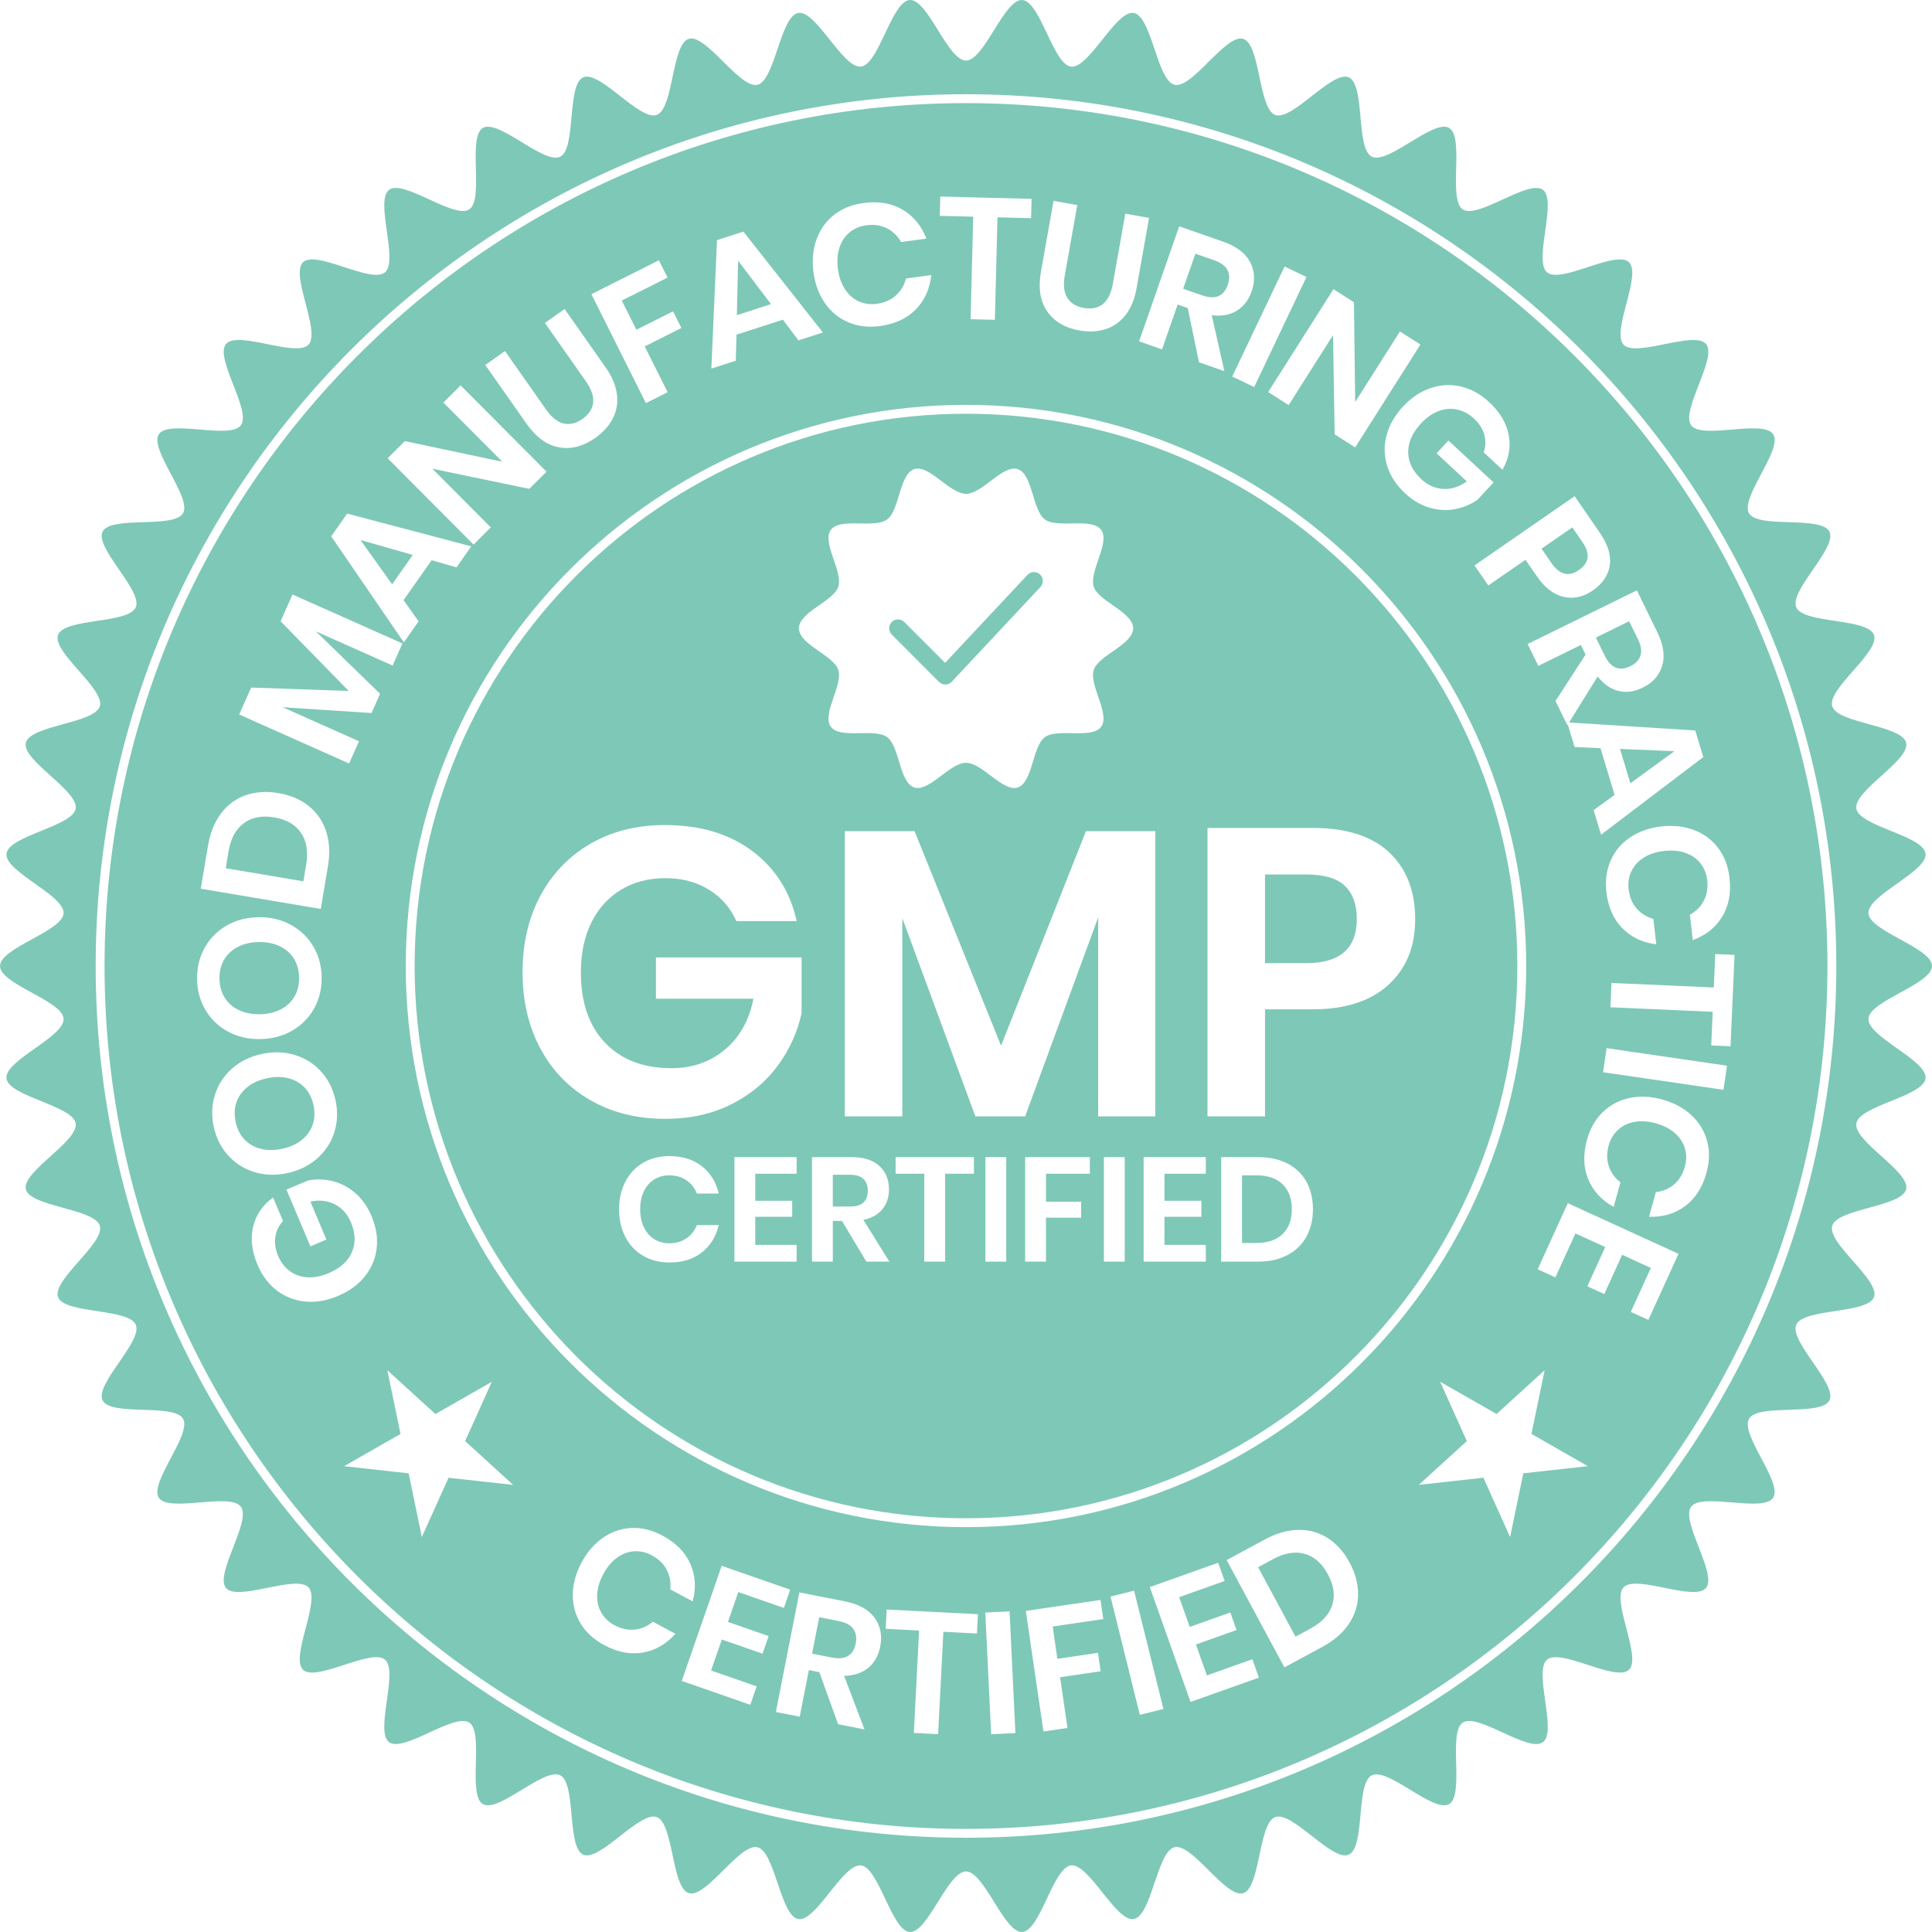 <svg xmlns="http://www.w3.org/2000/svg" width="100" height="100" viewBox="0 0 100 100" fill="none"><g clip-path="url(#clip0_7229_2916)"><path d="M14.196 42.309C13.557 42.202 13.03 42.302 12.617 42.61C12.203 42.918 11.94 43.407 11.828 44.076L11.683 44.94L15.703 45.617L15.848 44.753C15.961 44.083 15.872 43.535 15.581 43.109C15.291 42.682 14.829 42.416 14.196 42.309Z" fill="#7EC8B7"></path><path d="M100 50C100 49.054 96.763 48.206 96.71 47.273C96.656 46.329 99.773 45.115 99.666 44.186C99.558 43.247 96.245 42.779 96.085 41.858C95.922 40.928 98.877 39.359 98.663 38.448C98.447 37.53 95.103 37.452 94.835 36.554C94.565 35.651 97.317 33.747 96.997 32.866C96.675 31.98 93.345 32.295 92.974 31.434C92.601 30.569 95.112 28.356 94.691 27.518C94.269 26.676 90.997 27.378 90.528 26.565C90.058 25.75 92.295 23.26 91.779 22.476C91.262 21.69 88.094 22.767 87.534 22.014C86.973 21.26 88.907 18.526 88.304 17.807C87.7 17.086 84.678 18.523 84.034 17.839C83.39 17.155 84.996 14.216 84.313 13.571C83.631 12.926 80.795 14.702 80.076 14.098C79.358 13.493 80.614 10.388 79.861 9.826C79.109 9.264 76.497 11.357 75.713 10.839C74.93 10.322 75.819 7.092 75.005 6.621C74.195 6.15 71.842 8.533 71.002 8.109C70.166 7.688 70.674 4.376 69.81 4.002C68.951 3.631 66.892 6.271 66.007 5.949C65.128 5.628 65.246 2.28 64.344 2.01C63.448 1.741 61.712 4.605 60.795 4.388C59.886 4.173 59.612 0.833 58.684 0.671C57.764 0.509 56.373 3.556 55.436 3.448C54.508 3.34 53.849 0.055 52.907 0.001C51.976 -0.052 50.945 3.135 50.001 3.135C49.056 3.135 48.025 -0.052 47.094 0.001C46.151 0.055 45.492 3.34 44.565 3.447C43.627 3.555 42.237 0.509 41.317 0.67C40.389 0.833 40.115 4.172 39.205 4.388C38.288 4.604 36.552 1.741 35.656 2.009C34.754 2.279 34.873 5.627 33.993 5.948C33.109 6.271 31.05 3.63 30.191 4.002C29.327 4.375 29.835 7.687 28.999 8.109C28.159 8.532 25.807 6.15 24.996 6.62C24.182 7.091 25.072 10.321 24.289 10.838C23.504 11.356 20.892 9.264 20.141 9.825C19.388 10.387 20.644 13.493 19.926 14.097C19.207 14.702 16.371 12.926 15.688 13.571C15.006 14.216 16.612 17.155 15.968 17.839C15.324 18.522 12.302 17.086 11.698 17.806C11.095 18.525 13.029 21.259 12.468 22.013C11.907 22.766 8.74 21.69 8.223 22.475C7.707 23.259 9.944 25.75 9.473 26.565C9.004 27.377 5.733 26.676 5.31 27.518C4.889 28.356 7.4 30.569 7.027 31.434C6.656 32.295 3.326 31.98 3.004 32.866C2.684 33.747 5.436 35.651 5.167 36.554C4.899 37.452 1.555 37.53 1.338 38.448C1.123 39.359 4.079 40.928 3.917 41.858C3.755 42.78 0.443 43.248 0.335 44.187C0.228 45.116 3.345 46.33 3.291 47.274C3.238 48.206 0.001 49.055 0.001 50.001C0.001 50.947 3.238 51.795 3.291 52.728C3.345 53.672 0.228 54.886 0.335 55.815C0.443 56.753 3.756 57.221 3.917 58.143C4.079 59.073 1.123 60.642 1.338 61.553C1.555 62.471 4.899 62.549 5.167 63.446C5.436 64.35 2.684 66.254 3.004 67.135C3.326 68.02 6.656 67.706 7.027 68.567C7.4 69.432 4.889 71.645 5.31 72.483C5.733 73.325 9.004 72.623 9.473 73.435C9.943 74.25 7.706 76.74 8.222 77.524C8.739 78.31 11.907 77.233 12.467 77.986C13.028 78.74 11.095 81.474 11.698 82.194C12.301 82.914 15.323 81.478 15.967 82.161C16.611 82.845 15.005 85.784 15.688 86.429C16.37 87.074 19.206 85.298 19.926 85.903C20.644 86.507 19.387 89.612 20.14 90.174C20.892 90.736 23.504 88.644 24.289 89.161C25.072 89.678 24.182 92.908 24.996 93.38C25.807 93.85 28.159 91.468 28.999 91.891C29.836 92.312 29.327 95.624 30.191 95.998C31.051 96.37 33.109 93.729 33.994 94.051C34.873 94.372 34.755 97.721 35.657 97.991C36.553 98.259 38.289 95.395 39.206 95.612C40.116 95.827 40.389 99.167 41.318 99.329C42.238 99.491 43.628 96.444 44.565 96.553C45.493 96.66 46.152 99.945 47.094 99.999C48.025 100.053 49.056 96.865 50.001 96.865C50.945 96.865 51.976 100.053 52.907 99.999C53.849 99.945 54.508 96.66 55.436 96.553C56.373 96.444 57.764 99.491 58.684 99.329C59.612 99.167 59.886 95.827 60.795 95.612C61.712 95.395 63.448 98.259 64.344 97.991C65.246 97.721 65.128 94.372 66.007 94.051C66.892 93.729 68.951 96.37 69.81 95.998C70.674 95.624 70.166 92.312 71.002 91.891C71.843 91.468 74.195 93.849 75.005 93.38C75.819 92.908 74.93 89.678 75.713 89.161C76.497 88.644 79.109 90.736 79.861 90.174C80.614 89.612 79.357 86.507 80.075 85.903C80.794 85.298 83.63 87.074 84.313 86.429C84.996 85.784 83.389 82.845 84.033 82.161C84.677 81.478 87.699 82.914 88.303 82.194C88.906 81.474 86.972 78.74 87.534 77.986C88.094 77.233 91.261 78.31 91.778 77.524C92.294 76.74 90.057 74.25 90.528 73.435C90.997 72.622 94.268 73.323 94.691 72.482C95.112 71.644 92.601 69.431 92.974 68.566C93.345 67.705 96.675 68.019 96.997 67.133C97.317 66.252 94.565 64.349 94.835 63.445C95.103 62.548 98.447 62.47 98.663 61.551C98.878 60.64 95.922 59.072 96.085 58.142C96.246 57.22 99.558 56.752 99.666 55.813C99.773 54.884 96.656 53.67 96.71 52.726C96.763 51.793 100 50.945 100 49.999V50ZM49.999 95.122C25.16 95.122 4.952 74.881 4.952 50C4.952 25.119 25.16 4.878 49.999 4.878C74.839 4.878 95.047 25.119 95.047 50C95.047 74.881 74.839 95.122 49.999 95.122Z" fill="#7EC8B7"></path><path d="M18.657 27.951L20.297 30.243L21.365 28.723L18.657 27.951Z" fill="#7EC8B7"></path><path d="M49.999 21.415C34.264 21.415 21.461 34.238 21.461 50C21.461 65.762 34.264 78.585 49.999 78.585C65.735 78.585 78.537 65.762 78.537 50C78.537 34.238 65.735 21.415 49.999 21.415ZM33.327 63.524C33.455 63.79 33.633 63.994 33.862 64.137C34.092 64.28 34.349 64.352 34.635 64.352C34.981 64.352 35.278 64.268 35.526 64.099C35.773 63.931 35.955 63.701 36.072 63.41H37.204C37.061 64.007 36.769 64.48 36.325 64.827C35.881 65.174 35.323 65.347 34.65 65.347C34.135 65.347 33.68 65.231 33.285 64.999C32.89 64.766 32.584 64.441 32.368 64.022C32.151 63.603 32.043 63.129 32.043 62.597C32.043 62.066 32.151 61.584 32.368 61.165C32.584 60.746 32.889 60.421 33.281 60.188C33.674 59.956 34.13 59.84 34.65 59.84C35.323 59.84 35.881 60.014 36.325 60.361C36.769 60.708 37.061 61.18 37.204 61.778H36.072C35.955 61.486 35.773 61.257 35.526 61.088C35.278 60.919 34.982 60.835 34.635 60.835C34.349 60.835 34.092 60.907 33.862 61.05C33.633 61.193 33.455 61.397 33.327 61.663C33.2 61.928 33.136 62.239 33.136 62.597C33.136 62.954 33.2 63.258 33.327 63.524V63.524ZM41.233 60.752H39.092V62.153H41.004V62.98H39.092V64.436H41.233V65.301H38.014V59.894H41.233V60.751V60.752ZM41.49 52.433C41.279 53.42 40.867 54.33 40.255 55.162C39.642 55.994 38.84 56.66 37.848 57.16C36.855 57.661 35.718 57.911 34.438 57.911C32.973 57.911 31.682 57.591 30.563 56.949C29.444 56.308 28.578 55.412 27.965 54.263C27.353 53.114 27.047 51.799 27.047 50.319C27.047 48.839 27.353 47.523 27.965 46.374C28.578 45.225 29.44 44.326 30.552 43.677C31.664 43.029 32.952 42.705 34.416 42.705C36.233 42.705 37.738 43.152 38.935 44.048C40.132 44.944 40.899 46.153 41.237 47.675H38.112C37.816 46.998 37.348 46.459 36.708 46.057C36.067 45.656 35.31 45.454 34.438 45.454C33.565 45.454 32.819 45.652 32.157 46.046C31.495 46.441 30.981 47.006 30.615 47.738C30.249 48.471 30.066 49.332 30.066 50.319C30.066 51.884 30.485 53.104 31.323 53.978C32.16 54.852 33.304 55.289 34.754 55.289C35.824 55.289 36.742 54.972 37.51 54.338C38.277 53.703 38.773 52.822 38.998 51.694H33.951V49.557H41.489V52.434L41.49 52.433ZM41.351 32.521C41.351 31.678 43.142 31.129 43.389 30.369C43.644 29.581 42.526 28.084 43.003 27.428C43.485 26.766 45.254 27.37 45.916 26.889C46.571 26.411 46.54 24.536 47.327 24.28C48.086 24.033 49.158 25.56 50 25.56C50.842 25.56 51.914 24.033 52.674 24.28C53.46 24.536 53.43 26.411 54.085 26.889C54.746 27.37 56.516 26.766 56.998 27.428C57.474 28.084 56.356 29.581 56.612 30.369C56.858 31.129 58.65 31.678 58.65 32.521C58.65 33.364 56.859 33.912 56.612 34.673C56.356 35.461 57.474 36.958 56.998 37.614C56.517 38.276 54.747 37.671 54.085 38.153C53.43 38.631 53.46 40.506 52.674 40.762C51.914 41.009 50.842 39.482 50 39.482C49.158 39.482 48.086 41.009 47.327 40.761C46.54 40.505 46.571 38.63 45.916 38.153C45.254 37.67 43.485 38.276 43.003 37.613C42.526 36.956 43.644 35.46 43.389 34.672C43.142 33.912 41.351 33.363 41.351 32.52V32.521ZM44.842 65.301L43.581 63.195H43.107V65.301H42.029V59.894H44.086C44.712 59.894 45.19 60.047 45.52 60.354C45.848 60.66 46.013 61.064 46.013 61.564C46.013 61.972 45.9 62.315 45.672 62.59C45.446 62.866 45.118 63.05 44.69 63.142L46.035 65.302H44.843L44.842 65.301ZM50.409 60.752H48.918V65.301H47.84V60.752H46.357V59.894H50.41V60.752H50.409ZM52.083 65.301H51.005V59.894H52.083V65.301ZM56.411 60.752H54.14V62.199H55.96V63.026H54.14V65.301H53.062V59.894H56.411V60.751V60.752ZM53.061 57.784H50.485L46.705 47.526V57.784H43.728V43.021H47.339L51.815 54.125L56.208 43.021H59.797V57.784H56.841V47.484L53.061 57.784ZM58.215 65.301H57.137V59.894H58.215V65.301ZM62.413 60.752H60.273V62.153H62.184V62.98H60.273V64.436H62.413V65.301H59.194V59.894H62.413V60.751V60.752ZM67.621 64.007C67.396 64.415 67.071 64.733 66.646 64.96C66.22 65.187 65.714 65.301 65.128 65.301H63.208V59.894H65.128C65.714 59.894 66.22 60.005 66.646 60.227C67.071 60.449 67.396 60.763 67.621 61.169C67.845 61.575 67.957 62.049 67.957 62.59C67.957 63.131 67.845 63.598 67.621 64.007ZM71.865 50.974C70.942 51.82 69.63 52.243 67.927 52.243H65.477V57.785H62.5V42.852H67.927C69.687 42.852 71.013 43.276 71.907 44.121C72.801 44.967 73.249 46.117 73.249 47.569C73.249 49.021 72.787 50.128 71.865 50.974L71.865 50.974Z" fill="#7EC8B7"></path><path d="M43.419 83.908L42.403 83.708L42.033 85.593L43.048 85.793C43.754 85.932 44.169 85.689 44.292 85.064C44.35 84.766 44.309 84.517 44.17 84.316C44.031 84.116 43.78 83.98 43.419 83.908Z" fill="#7EC8B7"></path><path d="M67.528 80.426C67.031 80.288 66.485 80.381 65.888 80.703L65.119 81.119L67.055 84.713L67.824 84.297C68.421 83.975 68.798 83.568 68.955 83.077C69.113 82.585 69.039 82.057 68.734 81.491C68.427 80.919 68.024 80.564 67.528 80.427L67.528 80.426Z" fill="#7EC8B7"></path><path d="M12.355 52.278C12.67 52.431 13.036 52.503 13.451 52.496C13.868 52.489 14.231 52.404 14.54 52.241C14.85 52.079 15.085 51.856 15.247 51.572C15.409 51.29 15.487 50.964 15.481 50.594C15.475 50.225 15.386 49.902 15.215 49.624C15.043 49.347 14.8 49.132 14.486 48.98C14.171 48.827 13.805 48.755 13.389 48.761C12.973 48.768 12.61 48.854 12.3 49.016C11.991 49.179 11.755 49.402 11.593 49.685C11.431 49.968 11.354 50.294 11.36 50.663C11.366 51.033 11.455 51.356 11.626 51.633C11.797 51.91 12.04 52.125 12.355 52.278Z" fill="#7EC8B7"></path><path d="M65.036 60.835H64.286V64.335H65.036C65.617 64.335 66.067 64.182 66.385 63.876C66.704 63.569 66.863 63.141 66.863 62.589C66.863 62.037 66.703 61.601 66.385 61.295C66.066 60.988 65.617 60.835 65.036 60.835Z" fill="#7EC8B7"></path><path d="M67.61 45.263H65.477V49.853H67.61C69.355 49.853 70.228 49.091 70.228 47.568C70.228 46.821 70.023 46.25 69.615 45.855C69.207 45.46 68.539 45.263 67.61 45.263Z" fill="#7EC8B7"></path><path d="M14.598 59.463C15.005 59.377 15.345 59.224 15.618 59.004C15.891 58.785 16.08 58.521 16.185 58.213C16.29 57.904 16.304 57.569 16.227 57.208C16.151 56.847 16.003 56.546 15.781 56.307C15.56 56.068 15.28 55.903 14.943 55.814C14.604 55.724 14.232 55.722 13.825 55.809C13.417 55.895 13.077 56.048 12.804 56.267C12.531 56.486 12.342 56.75 12.238 57.059C12.133 57.368 12.118 57.703 12.195 58.064C12.272 58.425 12.42 58.725 12.641 58.965C12.862 59.204 13.141 59.368 13.479 59.458C13.817 59.548 14.19 59.549 14.597 59.462L14.598 59.463Z" fill="#7EC8B7"></path><path d="M44.693 61.023C44.543 60.877 44.309 60.805 43.993 60.805H43.106V62.451H43.993C44.61 62.451 44.918 62.178 44.918 61.632C44.918 61.371 44.843 61.168 44.693 61.023Z" fill="#7EC8B7"></path><path d="M79.79 28.4L80.302 29.142C80.72 29.75 81.194 29.872 81.723 29.506C81.982 29.327 82.132 29.118 82.17 28.881C82.21 28.645 82.117 28.364 81.894 28.04L81.382 27.298L79.789 28.399L79.79 28.4Z" fill="#7EC8B7"></path><path d="M38.205 13.493L38.14 16.313L39.906 15.741L38.205 13.493Z" fill="#7EC8B7"></path><path d="M49.999 5.338C25.413 5.338 5.411 25.374 5.411 50C5.411 74.627 25.413 94.663 49.999 94.663C74.586 94.663 94.588 74.627 94.588 50C94.588 25.374 74.586 5.338 49.999 5.338ZM75.601 20.003C76.132 20.122 76.624 20.392 77.078 20.813C77.641 21.335 77.979 21.907 78.093 22.529C78.207 23.151 78.099 23.746 77.767 24.315L76.798 23.416C76.901 23.121 76.91 22.819 76.827 22.51C76.744 22.202 76.567 21.922 76.297 21.671C76.031 21.423 75.738 21.266 75.42 21.198C75.102 21.13 74.781 21.157 74.457 21.279C74.134 21.401 73.831 21.615 73.548 21.921C73.099 22.406 72.879 22.904 72.888 23.416C72.897 23.927 73.126 24.392 73.575 24.809C73.907 25.116 74.282 25.282 74.702 25.307C75.122 25.331 75.528 25.201 75.921 24.916L74.358 23.464L74.97 22.802L77.306 24.97L76.481 25.862C76.133 26.107 75.744 26.27 75.316 26.352C74.888 26.434 74.449 26.409 73.997 26.279C73.546 26.149 73.122 25.899 72.725 25.531C72.271 25.11 71.963 24.639 71.801 24.118C71.638 23.598 71.626 23.071 71.766 22.539C71.906 22.006 72.188 21.511 72.612 21.052C73.036 20.593 73.508 20.274 74.028 20.094C74.547 19.914 75.072 19.884 75.603 20.002L75.601 20.003ZM70.08 15.643L70.144 20.808L72.459 17.157L73.521 17.832L70.144 23.157L69.082 22.482L68.998 17.347L66.702 20.967L65.641 20.292L69.018 14.967L70.079 15.643H70.08ZM67.624 14.336L64.916 20.032L63.78 19.49L66.488 13.795L67.624 14.336H67.624ZM63.3 12.505C63.991 12.746 64.459 13.099 64.703 13.563C64.948 14.028 64.974 14.535 64.782 15.086C64.625 15.536 64.369 15.869 64.013 16.085C63.658 16.302 63.226 16.378 62.719 16.314L63.373 19.211L62.059 18.752L61.477 15.946L60.955 15.764L60.147 18.084L58.959 17.669L61.035 11.713L63.3 12.505ZM53.884 14.038L54.531 10.395L55.761 10.614L55.113 14.257C55.026 14.744 55.069 15.127 55.239 15.409C55.409 15.691 55.697 15.867 56.101 15.939C56.499 16.01 56.827 15.943 57.084 15.738C57.34 15.533 57.512 15.187 57.599 14.7L58.246 11.058L59.476 11.277L58.828 14.919C58.726 15.494 58.533 15.96 58.249 16.318C57.965 16.676 57.617 16.917 57.204 17.044C56.792 17.17 56.346 17.19 55.866 17.104C55.123 16.972 54.568 16.643 54.202 16.118C53.836 15.593 53.73 14.899 53.883 14.037L53.884 14.038ZM48.668 10.172L53.394 10.293L53.369 11.293L51.63 11.248L51.495 16.554L50.237 16.522L50.373 11.216L48.643 11.172L48.668 10.172H48.668ZM42.263 12.394C42.448 11.877 42.75 11.453 43.168 11.123C43.585 10.794 44.095 10.588 44.697 10.508C45.474 10.403 46.147 10.517 46.713 10.85C47.28 11.182 47.692 11.683 47.95 12.351L46.641 12.527C46.461 12.209 46.214 11.972 45.902 11.815C45.59 11.659 45.234 11.607 44.833 11.661C44.502 11.706 44.216 11.828 43.973 12.029C43.73 12.23 43.555 12.494 43.449 12.821C43.343 13.148 43.318 13.518 43.373 13.931C43.427 14.339 43.549 14.686 43.737 14.973C43.926 15.26 44.164 15.469 44.451 15.598C44.738 15.728 45.047 15.771 45.377 15.726C45.778 15.672 46.108 15.529 46.368 15.296C46.628 15.062 46.803 14.768 46.894 14.414L48.202 14.238C48.13 14.951 47.864 15.543 47.404 16.013C46.945 16.483 46.327 16.771 45.548 16.875C44.953 16.956 44.409 16.892 43.916 16.684C43.424 16.477 43.019 16.148 42.704 15.698C42.389 15.248 42.19 14.715 42.107 14.101C42.024 13.482 42.075 12.912 42.261 12.394H42.263ZM37.112 12.43L38.478 11.987L42.593 17.209L41.328 17.619L40.522 16.547L38.12 17.325L38.085 18.67L36.82 19.079L37.111 12.43H37.112ZM34.104 13.474L34.552 14.368L32.183 15.557L32.939 17.067L34.837 16.115L35.269 16.977L33.371 17.93L34.558 20.302L33.433 20.867L30.611 15.227L34.104 13.473L34.104 13.474ZM26.139 18.171L28.264 21.196C28.548 21.601 28.849 21.841 29.169 21.918C29.489 21.996 29.817 21.916 30.152 21.679C30.483 21.447 30.666 21.166 30.702 20.839C30.737 20.512 30.613 20.146 30.329 19.741L28.204 16.716L29.225 15.996L31.35 19.021C31.685 19.499 31.88 19.965 31.933 20.419C31.987 20.873 31.913 21.291 31.712 21.672C31.511 22.054 31.211 22.385 30.813 22.666C30.195 23.102 29.571 23.265 28.941 23.155C28.311 23.046 27.745 22.632 27.242 21.916L25.117 18.891L26.139 18.171H26.139ZM20.955 22.831L26 23.899L22.951 20.837L23.841 19.947L28.289 24.414L27.398 25.303L22.379 24.26L25.402 27.297L24.512 28.187L20.064 23.72L20.955 22.831H20.955ZM17.971 26.584L24.393 28.279L23.628 29.368L22.34 28.997L20.888 31.065L21.667 32.16L20.902 33.249L17.144 27.76L17.97 26.583L17.971 26.584ZM13.001 35.588L18.049 35.763L14.524 32.158L15.14 30.77L20.829 33.305L20.322 34.448L16.352 32.68L19.673 35.91L19.23 36.906L14.628 36.606L18.581 38.367L18.07 39.518L12.38 36.983L13 35.588H13.001ZM10.764 43.788C10.877 43.113 11.102 42.551 11.44 42.104C11.777 41.656 12.201 41.342 12.71 41.162C13.22 40.983 13.786 40.945 14.407 41.05C15.023 41.153 15.544 41.374 15.97 41.711C16.395 42.049 16.698 42.485 16.876 43.019C17.054 43.554 17.087 44.159 16.974 44.834L16.603 47.046L10.392 46L10.763 43.788H10.764ZM10.201 50.683C10.191 50.093 10.319 49.557 10.584 49.073C10.85 48.589 11.225 48.204 11.711 47.919C12.197 47.633 12.749 47.485 13.367 47.475C13.986 47.464 14.544 47.594 15.042 47.862C15.54 48.131 15.93 48.503 16.212 48.977C16.493 49.452 16.639 49.984 16.649 50.574C16.659 51.164 16.531 51.701 16.266 52.185C16 52.669 15.623 53.053 15.134 53.339C14.645 53.624 14.091 53.772 13.473 53.783C12.854 53.793 12.297 53.664 11.803 53.395C11.307 53.127 10.919 52.755 10.637 52.28C10.356 51.805 10.21 51.273 10.2 50.683H10.201ZM11.794 59.789C11.427 59.377 11.182 58.883 11.06 58.306C10.938 57.729 10.961 57.178 11.13 56.651C11.298 56.126 11.594 55.676 12.016 55.303C12.439 54.93 12.953 54.679 13.558 54.551C14.163 54.423 14.736 54.443 15.276 54.611C15.816 54.779 16.27 55.07 16.636 55.482C17.003 55.894 17.248 56.389 17.37 56.966C17.492 57.543 17.469 58.094 17.301 58.62C17.132 59.146 16.836 59.595 16.41 59.969C15.985 60.342 15.469 60.593 14.864 60.722C14.259 60.85 13.688 60.83 13.15 60.661C12.613 60.492 12.161 60.201 11.794 59.789L11.794 59.789ZM15.815 67.369C15.268 67.32 14.777 67.132 14.342 66.806C13.907 66.479 13.569 66.031 13.328 65.46C13.029 64.752 12.954 64.092 13.105 63.478C13.256 62.865 13.599 62.367 14.135 61.984L14.65 63.202C14.436 63.428 14.303 63.7 14.253 64.016C14.203 64.331 14.249 64.659 14.393 64.999C14.534 65.334 14.736 65.598 14.998 65.79C15.26 65.984 15.564 66.09 15.909 66.112C16.254 66.135 16.618 66.064 17.001 65.902C17.61 65.644 18.014 65.28 18.216 64.809C18.418 64.339 18.399 63.821 18.16 63.256C17.984 62.84 17.709 62.534 17.337 62.339C16.964 62.145 16.54 62.096 16.065 62.194L16.895 64.16L16.066 64.512L14.825 61.574L15.942 61.101C16.36 61.021 16.781 61.031 17.205 61.133C17.629 61.235 18.02 61.438 18.378 61.742C18.736 62.046 19.02 62.448 19.231 62.948C19.472 63.518 19.561 64.074 19.495 64.616C19.431 65.158 19.225 65.643 18.879 66.071C18.534 66.499 18.073 66.834 17.498 67.078C16.924 67.322 16.362 67.419 15.815 67.37V67.369ZM23.218 76.487L21.834 79.558L21.152 76.259L17.81 75.89L20.731 74.221L20.049 70.923L22.537 73.19L25.457 71.521L24.074 74.591L26.562 76.858L23.219 76.489L23.218 76.487ZM33.275 85.536C32.628 85.648 31.959 85.519 31.267 85.147C30.738 84.863 30.333 84.493 30.055 84.036C29.776 83.579 29.64 83.075 29.648 82.525C29.656 81.975 29.806 81.427 30.098 80.881C30.393 80.33 30.767 79.898 31.22 79.587C31.673 79.276 32.165 79.11 32.697 79.088C33.229 79.066 33.762 79.198 34.296 79.485C34.989 79.856 35.467 80.343 35.731 80.945C35.996 81.547 36.038 82.194 35.856 82.888L34.692 82.263C34.732 81.899 34.671 81.562 34.51 81.252C34.348 80.942 34.089 80.692 33.732 80.501C33.439 80.343 33.135 80.275 32.821 80.295C32.506 80.316 32.21 80.427 31.933 80.63C31.655 80.832 31.419 81.118 31.222 81.485C31.028 81.847 30.924 82.201 30.909 82.543C30.893 82.887 30.965 83.195 31.122 83.469C31.279 83.743 31.504 83.958 31.798 84.116C32.154 84.307 32.506 84.384 32.853 84.348C33.2 84.311 33.514 84.175 33.794 83.941L34.958 84.565C34.483 85.101 33.921 85.424 33.275 85.537L33.275 85.536ZM39.468 85.594L37.362 84.861L36.805 86.465L39.165 87.286L38.834 88.24L35.287 87.005L37.354 81.046L40.902 82.281L40.574 83.226L38.214 82.405L37.678 83.95L39.785 84.683L39.469 85.595L39.468 85.594ZM45.559 85.232C45.467 85.699 45.26 86.066 44.939 86.33C44.617 86.595 44.201 86.731 43.69 86.74L44.745 89.515L43.38 89.246L42.409 86.551L41.867 86.444L41.393 88.855L40.159 88.612L41.375 82.422L43.729 82.886C44.447 83.028 44.96 83.31 45.267 83.735C45.574 84.16 45.672 84.659 45.56 85.232H45.559ZM50.566 84.549L48.829 84.46L48.557 89.761L47.301 89.696L47.572 84.396L45.844 84.307L45.895 83.308L50.617 83.55L50.566 84.55V84.549ZM51.301 89.765L50.999 83.464L52.256 83.404L52.557 89.705L51.301 89.765ZM54.731 85.859L56.832 85.551L56.971 86.505L54.87 86.814L55.254 89.439L54.009 89.622L53.096 83.38L56.962 82.814L57.107 83.804L54.486 84.188L54.73 85.859L54.731 85.859ZM58.998 88.76L57.48 82.638L58.7 82.334L60.219 88.456L58.998 88.76ZM61.621 88.092L59.514 82.147L63.053 80.888L63.387 81.832L61.033 82.669L61.58 84.209L63.681 83.462L64.004 84.371L61.902 85.119L62.469 86.719L64.823 85.882L65.161 86.834L61.621 88.092V88.092ZM69.822 84.046C69.51 84.515 69.054 84.913 68.452 85.238L66.481 86.303L63.491 80.751L65.462 79.686C66.063 79.361 66.644 79.194 67.204 79.186C67.764 79.177 68.272 79.32 68.727 79.612C69.181 79.904 69.558 80.328 69.858 80.884C70.154 81.434 70.3 81.981 70.296 82.525C70.291 83.069 70.133 83.576 69.822 84.045V84.046ZM49.999 79.045C34.01 79.045 21.002 66.016 21.002 50C21.002 33.985 34.01 20.956 49.999 20.956C65.987 20.956 78.996 33.985 78.996 50C78.996 66.016 65.987 79.045 49.999 79.045ZM78.845 76.259L78.163 79.558L76.78 76.487L73.437 76.856L75.924 74.59L74.541 71.519L77.462 73.189L79.95 70.922L79.267 74.22L82.188 75.889L78.846 76.258L78.845 76.259ZM85.319 68.319L84.41 67.903L85.448 65.628L83.963 64.948L83.037 66.981L82.16 66.579L83.086 64.547L81.545 63.842L80.507 66.117L79.59 65.698L81.15 62.276L86.879 64.897L85.319 68.319V68.319ZM88.325 60.707C88.115 61.465 87.746 62.04 87.218 62.43C86.689 62.822 86.068 63.004 85.353 62.979L85.706 61.704C86.069 61.663 86.383 61.53 86.65 61.304C86.916 61.078 87.103 60.77 87.211 60.38C87.3 60.058 87.3 59.746 87.211 59.443C87.123 59.14 86.949 58.876 86.691 58.649C86.433 58.423 86.103 58.254 85.702 58.142C85.306 58.032 84.94 58.008 84.602 58.069C84.264 58.13 83.98 58.267 83.748 58.48C83.516 58.694 83.355 58.962 83.266 59.283C83.158 59.673 83.16 60.034 83.272 60.365C83.384 60.696 83.585 60.973 83.875 61.195L83.522 62.47C82.896 62.123 82.457 61.645 82.206 61.037C81.955 60.43 81.934 59.747 82.144 58.989C82.305 58.409 82.577 57.933 82.961 57.561C83.345 57.189 83.806 56.946 84.343 56.832C84.88 56.719 85.447 56.745 86.043 56.911C86.645 57.078 87.147 57.349 87.549 57.724C87.952 58.098 88.222 58.542 88.36 59.057C88.498 59.572 88.487 60.121 88.325 60.707V60.707ZM89.207 56.408L82.975 55.498L83.157 54.251L89.389 55.161L89.208 56.407L89.207 56.408ZM89.571 54.156L88.573 54.112L88.65 52.371L83.356 52.136L83.412 50.877L88.706 51.112L88.782 49.381L89.781 49.425L89.571 54.156ZM88.934 43.895C89.255 44.319 89.45 44.833 89.519 45.437C89.609 46.218 89.482 46.889 89.14 47.45C88.797 48.011 88.29 48.415 87.617 48.66L87.467 47.346C87.788 47.171 88.029 46.929 88.191 46.619C88.353 46.31 88.411 45.954 88.365 45.552C88.327 45.22 88.21 44.931 88.014 44.684C87.818 44.436 87.558 44.256 87.234 44.144C86.909 44.031 86.54 43.998 86.127 44.046C85.719 44.093 85.37 44.208 85.08 44.391C84.789 44.575 84.577 44.809 84.442 45.095C84.307 45.38 84.258 45.688 84.297 46.02C84.343 46.422 84.48 46.755 84.708 47.02C84.936 47.284 85.226 47.465 85.578 47.563L85.729 48.877C85.019 48.79 84.433 48.513 83.972 48.045C83.511 47.576 83.236 46.951 83.147 46.17C83.078 45.573 83.152 45.029 83.368 44.539C83.584 44.049 83.921 43.651 84.376 43.344C84.831 43.036 85.366 42.848 85.981 42.777C86.601 42.706 87.168 42.767 87.681 42.963C88.195 43.159 88.612 43.469 88.933 43.894L88.934 43.895ZM85.78 32.715C86.102 33.373 86.187 33.953 86.035 34.456C85.884 34.958 85.547 35.338 85.023 35.594C84.596 35.804 84.18 35.86 83.775 35.764C83.37 35.668 83.01 35.418 82.694 35.016L81.214 37.396L87.746 37.809L88.162 39.186L82.87 43.206L82.486 41.931L83.572 41.145L82.841 38.725L81.499 38.664L81.149 37.501L81.126 37.538L80.513 36.286L82.068 33.881L81.825 33.384L79.622 34.465L79.069 33.334L84.724 30.557L85.78 32.716V32.715ZM83.322 29.264C83.243 29.778 82.951 30.21 82.447 30.558C81.952 30.9 81.448 31.012 80.933 30.894C80.418 30.776 79.956 30.42 79.547 29.827L78.959 28.974L77.035 30.304L76.32 29.267L81.503 25.683L82.806 27.573C83.228 28.185 83.4 28.749 83.321 29.264H83.322Z" fill="#7EC8B7"></path><path d="M48.605 35.296C48.691 35.382 48.807 35.43 48.929 35.43C48.931 35.43 48.934 35.43 48.936 35.43C49.06 35.429 49.179 35.376 49.264 35.285L53.852 30.383C54.025 30.198 54.016 29.907 53.831 29.734C53.645 29.56 53.355 29.569 53.182 29.755L48.918 34.31L46.806 32.195C46.627 32.016 46.337 32.016 46.157 32.195C45.978 32.374 45.978 32.666 46.157 32.845L48.604 35.296L48.605 35.296Z" fill="#7EC8B7"></path><path d="M84.39 34.482C84.662 34.348 84.836 34.165 84.911 33.932C84.986 33.7 84.942 33.418 84.78 33.086L84.324 32.155L82.602 33.001L83.057 33.931C83.374 34.579 83.818 34.762 84.389 34.481L84.39 34.482Z" fill="#7EC8B7"></path><path d="M86.664 38.883L83.851 38.764L84.388 40.543L86.664 38.883Z" fill="#7EC8B7"></path><path d="M63.551 14.741C63.651 14.454 63.646 14.201 63.536 13.983C63.426 13.765 63.198 13.595 62.849 13.473L61.872 13.132L61.24 14.945L62.217 15.287C62.897 15.524 63.341 15.342 63.551 14.74V14.741Z" fill="#7EC8B7"></path></g><defs><clipPath id="clip0_7229_2916"><rect width="100" height="100" fill="white"></rect></clipPath></defs></svg>